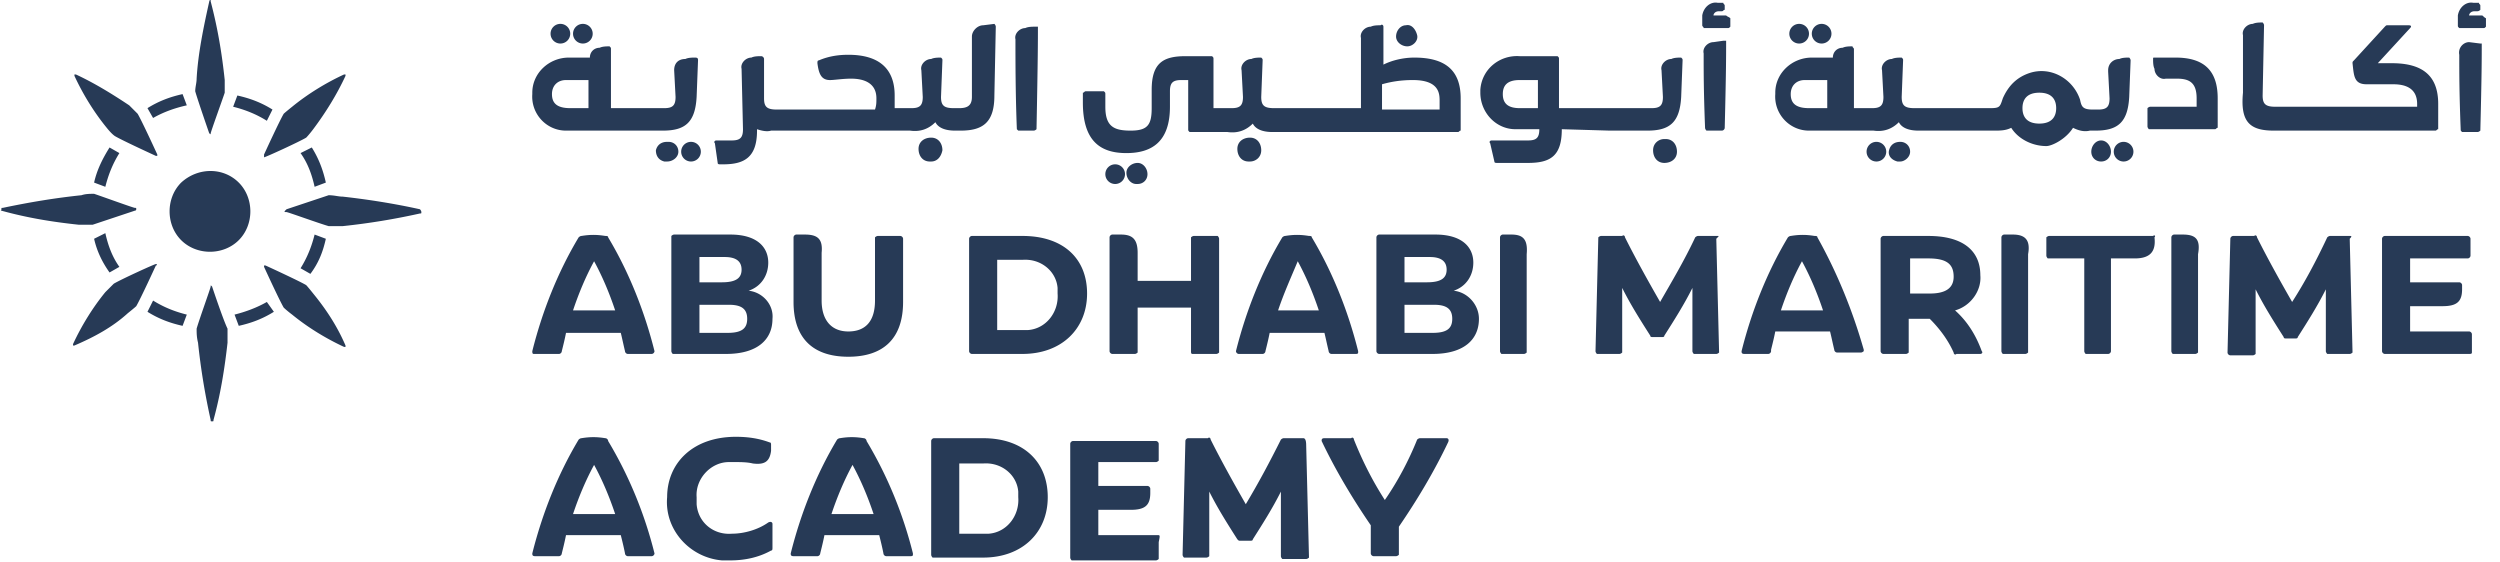 <svg width="178" height="40" fill="none" xmlns="http://www.w3.org/2000/svg"><path d="M14.9 9.5s0 .1 0 0c.2.1.1.1.1 0s.8-2.3 1-2.9v-.9c-.2-1.9-.5-3.7-1-5.6V0s-.1 0-.1.1c-.4 1.8-.8 3.7-.9 5.5 0 .3-.1.6-.1.9.2.7 1 3 1 3ZM12.9 13c-1.1 1.1-1.1 3 0 4.1 1.1 1.1 3 1.1 4.1 0 1.1-1.1 1.1-3 0-4.1-1.1-1.1-2.9-1.1-4.1 0ZM13.3 7.5l-.3-.8c-.9.2-1.7.5-2.5 1l.4.7c.7-.4 1.5-.7 2.4-.9ZM19.4 7.8c-.8-.5-1.6-.8-2.5-1l-.3.8c.8.2 1.6.5 2.4 1l.4-.8ZM10.5 22.2c.8.5 1.6.8 2.5 1l.3-.8c-.8-.2-1.6-.5-2.4-1l-.4.8ZM16.7 22.4l.3.8c.9-.2 1.7-.5 2.5-1l-.5-.7c-.7.4-1.5.7-2.3.9ZM7.8 19.4l.7-.4c-.5-.7-.8-1.5-1-2.4l-.8.4c.2.9.6 1.7 1.1 2.4ZM6.7 13l.8.3c.2-.8.5-1.6 1-2.4l-.7-.4c-.5.8-.9 1.6-1.1 2.5ZM23.2 17l-.8-.3c-.2.8-.5 1.6-1 2.4l.7.4c.6-.8.9-1.6 1.1-2.5ZM21.4 10.9c.5.7.8 1.5 1 2.4l.8-.3c-.2-.9-.5-1.7-1-2.5l-.8.4ZM15.1 20.4c-.1-.1-.1-.1-.1 0s-.8 2.3-1 3c0 .3 0 .6.1 1 .2 1.9.5 3.7.9 5.5 0 .1 0 .1.1.1s.1 0 .1-.1c.5-1.8.8-3.7 1-5.5v-1c-.3-.6-1.1-3-1.1-3ZM6.6 16l3-1s.1 0 .1-.1 0-.1-.1-.1-2.3-.8-2.9-1c-.3 0-.6 0-.9.1-1.9.2-3.7.5-5.6.9-.1 0-.1 0-.1.1s-.1.1 0 .1c1.8.5 3.6.8 5.5 1h1ZM29.9 14.9c-1.8-.4-3.7-.7-5.5-.9-.3 0-.6-.1-1-.1l-3 1-.1.1c-.1.1 0 .1.1.1s2.3.8 3 1h1c1.9-.2 3.7-.5 5.5-.9.1 0 .1 0 .1-.1s-.1-.2-.1-.2ZM7.6 9.1c.4.5.6.6.6.6.5.3 2.9 1.4 2.9 1.4h.1V11s-1.1-2.4-1.4-2.9l-.6-.6C8 6.7 6.7 5.9 5.4 5.3h-.1v.1C5.9 6.7 6.7 8 7.6 9.1ZM22.3 20.9c-.4-.5-.5-.6-.5-.6-.5-.3-2.9-1.4-2.9-1.4h-.1v.1s1.1 2.4 1.4 2.9c0 0 .2.2.6.5 1.1.9 2.4 1.7 3.7 2.3h.1v-.1c-.6-1.4-1.4-2.6-2.3-3.7ZM11.1 18.8c-.1 0-2.5 1.1-3 1.4l-.6.6c-.9 1.1-1.7 2.4-2.3 3.7v.1h.1c1.4-.6 2.7-1.3 3.8-2.3.5-.4.6-.5.6-.5.3-.5 1.4-2.9 1.4-2.9.1 0 .1-.1 0-.1.1 0 .1 0 0 0ZM18.8 11.2s.1 0 0 0c.1 0 2.5-1.1 3-1.4 0 0 .2-.2.5-.6.9-1.2 1.7-2.5 2.3-3.8v-.1h-.1c-1.3.6-2.6 1.4-3.7 2.3-.5.4-.6.5-.6.5-.3.5-1.4 2.9-1.4 2.9v.2c0-.1 0-.1 0 0ZM43.3 16.9c0-.1-.1-.1-.2-.1-.6-.1-1.1-.1-1.7 0-.1 0-.2.1-.2.1-1.5 2.5-2.6 5.3-3.3 8.1 0 .1 0 .2.1.2h1.8c.1 0 .2-.1.2-.2.1-.4.2-.8.3-1.3h3.9c.1.4.2.9.3 1.3 0 .1.1.2.2.2h1.7c.1 0 .2-.1.2-.2-.7-2.8-1.8-5.6-3.3-8.1Zm-2.5 5.2c.4-1.2.9-2.4 1.5-3.5.6 1.1 1.1 2.3 1.5 3.5h-3ZM53.3 20.7c.9-.3 1.4-1.1 1.4-2 0-1.1-.8-2-2.7-2h-4c-.1 0-.2.1-.2.1V25c0 .1.1.2.1.2h3.8c2.2 0 3.3-1 3.3-2.5.1-1-.7-1.9-1.7-2Zm-3.5-2.4h1.8c.8 0 1.2.3 1.2.9 0 .6-.4.9-1.4.9h-1.6v-1.8Zm2 5.4h-2v-2h2.1c.9 0 1.3.3 1.3 1s-.4 1-1.4 1ZM57.3 16.7h-.6c-.1 0-.2.1-.2.2v4.6c0 2.6 1.4 3.9 3.9 3.9s3.9-1.3 3.9-3.9V17c0-.1-.1-.2-.2-.2h-1.6c-.1 0-.2.1-.2.1v4.5c0 1.5-.7 2.2-1.9 2.2s-1.9-.8-1.9-2.2V18c.1-1-.3-1.3-1.2-1.3ZM72.8 16.8h-3.6c-.1 0-.2.1-.2.2v8c0 .1.1.2.2.2h3.6c2.8 0 4.6-1.8 4.6-4.3s-1.7-4.1-4.6-4.1Zm0 6.7H71v-5h1.8c1.3-.1 2.4.8 2.5 2v.4c.1 1.3-.8 2.5-2.1 2.6h-.4ZM85 25.2h1.6c.1 0 .2-.1.2-.1V17c0-.1-.1-.2-.1-.2H85c-.1 0-.2.1-.2.1V20H81v-2c0-1-.4-1.3-1.2-1.3h-.6c-.1 0-.2.1-.2.2V25c0 .1.1.2.2.2h1.6c.1 0 .2-.1.2-.1v-3.2h3.8V25c0 .1 0 .2.1.2h.1ZM88.2 25.2h1.7c.1 0 .2-.1.2-.2.1-.4.2-.8.3-1.3h3.9c.1.4.2.9.3 1.3 0 .1.1.2.2.2h1.7c.1 0 .2 0 .2-.1V25c-.7-2.8-1.8-5.6-3.3-8.1 0-.1-.1-.1-.2-.1-.6-.1-1.1-.1-1.7 0-.1 0-.2.1-.2.1-1.5 2.5-2.6 5.3-3.3 8.1 0 .1.1.2.2.2Zm4.2-6.6c.6 1.1 1.1 2.3 1.5 3.5H91c.4-1.2.9-2.3 1.4-3.5ZM103.5 20.7c.9-.3 1.4-1.1 1.4-2 0-1.1-.8-2-2.7-2h-4c-.1 0-.2.1-.2.2V25c0 .1.1.2.2.2h3.8c2.2 0 3.3-1 3.3-2.5 0-1-.8-1.9-1.8-2Zm-3.5-2.4h1.8c.8 0 1.2.3 1.2.9 0 .6-.4.9-1.4.9H100v-1.8Zm2 5.4h-2v-2h2.1c.9 0 1.3.3 1.3 1s-.4 1-1.4 1ZM107.6 16.7h-.6c-.1 0-.2.1-.2.2V25c0 .1.1.2.1.2h1.6c.1 0 .2-.1.2-.1v-7c.1-1.1-.3-1.4-1.1-1.4ZM122.3 16.8h-1.4c-.1 0-.2.1-.2.1-.8 1.7-1.7 3.2-2.5 4.6-.8-1.4-1.7-3-2.5-4.6 0-.1-.1-.2-.2-.1H114c-.1 0-.2.1-.2.1l-.2 8.1c0 .1.1.2.1.2h1.6c.1 0 .2-.1.2-.1v-4.6c.6 1.2 1.3 2.3 2 3.4 0 .1.1.1.2.1h.6c.1 0 .2 0 .2-.1.7-1.1 1.4-2.2 2-3.4V25c0 .1.1.2.1.2h1.6c.1 0 .2-.1.2-.1l-.2-8.1c.2-.2.2-.2.1-.2ZM129.4 16.9c0-.1-.1-.1-.2-.1-.6-.1-1.1-.1-1.7 0-.1 0-.2.1-.2.1-1.5 2.5-2.6 5.3-3.3 8.1 0 .1 0 .2.2.2h1.7c.1 0 .2-.1.2-.2v-.1c.1-.4.2-.8.3-1.3h3.9c.1.4.2.9.3 1.3 0 .1.1.2.2.2h1.7c.1 0 .2-.1.2-.1v-.1c-.8-2.8-1.9-5.5-3.3-8Zm-2.6 5.2c.4-1.2.9-2.4 1.5-3.5.6 1.1 1.1 2.3 1.5 3.5h-3ZM139.2 22.1c1.1-.3 1.9-1.4 1.8-2.5 0-1.8-1.3-2.8-3.7-2.8h-3.2c-.1 0-.2.1-.2.2v8c0 .1.1.2.2.2h1.6c.1 0 .2-.1.2-.1v-2.4h1.5c.7.7 1.3 1.5 1.7 2.4 0 .1.1.2.2.1h1.7c.1 0 .2-.1.1-.2-.4-1.1-1-2.1-1.9-2.9Zm-1.8-1.2H136v-2.5h1.3c1.3 0 1.8.4 1.8 1.3s-.7 1.2-1.7 1.2ZM143.3 16.7h-.6c-.1 0-.2.1-.2.2V25c0 .1.1.2.1.2h1.6c.1 0 .2-.1.2-.1v-7c.2-1.1-.3-1.4-1.1-1.4ZM153.3 16.8h-7.4c-.1 0-.2.1-.2.1v1.3c0 .1.1.2.1.2h2.6V25c0 .1.1.2.1.2h1.6c.1 0 .2-.1.2-.2v-6.6h1.7c1.2 0 1.5-.6 1.4-1.5.1-.1 0-.2-.1-.1 0-.1 0-.1 0 0ZM155.4 16.7h-.6c-.1 0-.2.1-.2.2V25c0 .1.1.2.1.2h1.6c.1 0 .2-.1.2-.1v-7c.2-1.1-.2-1.4-1.1-1.4ZM167.3 16.8h-1.4c-.1 0-.2.1-.2.1-.8 1.7-1.6 3.2-2.5 4.6-.8-1.4-1.7-3-2.5-4.6 0-.1-.1-.2-.2-.1H159c-.1 0-.2.1-.2.2l-.2 8.1c0 .1.1.2.2.2h1.6c.1 0 .2-.1.2-.1v-4.6c.6 1.2 1.3 2.3 2 3.4 0 .1.1.1.2.1h.6c.1 0 .2 0 .2-.1.7-1.1 1.4-2.2 2-3.4V25c0 .1.1.2.1.2h1.6c.1 0 .2-.1.2-.1l-.2-8.1c.2-.2.1-.2 0-.2ZM175.8 23.6h-4.2v-1.8h2.3c1 0 1.4-.3 1.4-1.2v-.3c0-.1-.1-.2-.2-.2h-3.5v-1.7h4.1c.1 0 .2-.1.2-.2V17c0-.1-.1-.2-.2-.2h-5.9c-.1 0-.2.1-.2.2v8c0 .1.1.2.2.2h6c.1 0 .2 0 .2-.1v-1.3c0-.1-.1-.2-.2-.2ZM43.3 31.4c0-.1-.1-.2-.2-.2-.6-.1-1.1-.1-1.7 0-.1 0-.2.1-.2.1-1.5 2.5-2.6 5.3-3.3 8.1 0 .1 0 .2.2.2h1.7c.1 0 .2-.1.2-.2.1-.4.2-.8.3-1.3h3.9c.1.4.2.8.3 1.3 0 .1.1.2.2.2h1.7c.1 0 .2-.1.2-.2-.7-2.8-1.8-5.5-3.3-8Zm-2.5 5.2c.4-1.2.9-2.4 1.5-3.5.6 1.1 1.1 2.3 1.5 3.5h-3ZM54.7 37.2c-.7.5-1.7.8-2.6.8-1.3.1-2.4-.8-2.5-2.1v-.5c-.1-1.3 1-2.5 2.3-2.5h.4c.4 0 .9 0 1.3.1.8.1 1.2-.1 1.3-.9v-.4c0-.1 0-.2-.1-.2-.8-.3-1.6-.4-2.4-.4-3.1 0-4.9 1.9-4.9 4.3-.2 2.3 1.6 4.3 3.9 4.5h.6c1 0 2-.2 2.9-.7.1 0 .1-.1.1-.2v-1.7c0-.1-.1-.2-.3-.1ZM61.7 31.4c0-.1-.1-.2-.2-.2-.6-.1-1.1-.1-1.7 0-.1 0-.2.1-.2.1-1.5 2.5-2.6 5.3-3.3 8.1 0 .1 0 .2.2.2h1.7c.1 0 .2-.1.2-.2.1-.4.2-.8.3-1.3h3.9c.1.4.2.8.3 1.3 0 .1.1.2.2.2h1.7c.1 0 .2 0 .2-.1v-.1c-.7-2.8-1.8-5.5-3.3-8Zm-2.5 5.2c.4-1.2.9-2.4 1.5-3.5.6 1.1 1.1 2.3 1.5 3.5h-3ZM70 31.2h-3.5c-.1 0-.2.1-.2.2v8.1c0 .1.1.2.1.2H70c2.8 0 4.6-1.8 4.6-4.3s-1.7-4.2-4.6-4.2Zm0 6.8h-1.7v-5H70c1.3-.1 2.4.8 2.5 2v.4c.1 1.3-.8 2.5-2.1 2.6H70ZM82.4 38.1h-4.2v-1.8h2.3c1 0 1.4-.3 1.4-1.2v-.3c0-.1-.1-.2-.2-.2h-3.5v-1.7h4.1c.1 0 .2-.1.2-.1v-1.2c0-.1-.1-.2-.2-.2h-5.9c-.1 0-.2.1-.2.2v8.1c0 .1.1.2.1.2h6c.1 0 .2-.1.2-.1v-1.2c.1-.5.1-.5-.1-.5.1-.1.1-.1 0 0ZM92.8 31.2h-1.4c-.1 0-.2.1-.2.1-.8 1.6-1.6 3.1-2.5 4.6-.8-1.4-1.7-3-2.5-4.6 0-.1-.1-.2-.2-.1h-1.4c-.1 0-.2.1-.2.2l-.2 8.1c0 .1.1.2.1.2h1.6c.1 0 .2-.1.2-.1V35c.6 1.2 1.3 2.3 2 3.4.1.1.1.1.2.1h.7c.1 0 .2 0 .2-.1.7-1.1 1.4-2.2 2-3.4v4.6c0 .1.1.2.1.2H93c.1 0 .2-.1.2-.1l-.2-8c0-.4-.1-.5-.2-.5ZM103 31.2h-1.9c-.1 0-.2.1-.2.1-.6 1.5-1.4 3-2.3 4.3-.9-1.4-1.6-2.8-2.2-4.3 0-.1-.1-.2-.2-.1h-1.9c-.2 0-.2.1-.2.2 1 2.1 2.2 4.1 3.5 6v2c0 .1.1.2.2.2h1.6c.1 0 .2-.1.2-.1v-2c1.3-1.9 2.5-3.9 3.5-6 .1-.2 0-.3-.1-.3ZM39.9 3.1a.7.7 0 1 0 0-1.4.7.7 0 0 0 0 1.4ZM40.4 9.3h6.8c1.6 0 2.3-.6 2.4-2.4l.1-2.6c0-.1 0-.2-.2-.2s-.5 0-.7.1c-.5 0-.8.3-.8.8l.1 1.9c0 .6-.2.8-.8.8h-3.8V3.5c0-.1 0-.1-.1-.2-.2 0-.5 0-.7.1-.4 0-.7.3-.7.7h-1.5c-1.4 0-2.6 1.1-2.6 2.5v.1c-.1 1.4 1 2.6 2.4 2.6h.1Zm0-3.6h1.5v2h-1.3c-1 0-1.3-.4-1.3-1s.4-1 1-1h.1ZM41.5 3.1a.7.7 0 1 0 0-1.4.7.7 0 0 0 0 1.4ZM49.2 11.5a.7.7 0 1 0 0-1.4.7.7 0 0 0 0 1.4ZM48.3 10.8c0-.4-.3-.7-.7-.7h-.1c-.4 0-.7.2-.8.6 0 .4.2.7.6.8h.2c.4 0 .8-.3.8-.7ZM51.1 11.6c0 .1.1.1.2.1h.2c1.5 0 2.4-.5 2.4-2.4v-.1c.3.1.7.2 1 .1h9.9c.7.1 1.3-.1 1.8-.6.2.4.7.6 1.4.6h.4c1.6 0 2.4-.6 2.4-2.5l.1-4.9c0-.1-.1-.2-.1-.2l-.8.1c-.4 0-.8.4-.8.8v4.3c0 .6-.3.8-.9.8h-.4c-.7 0-.9-.2-.9-.8l.1-2.6c0-.1 0-.1-.1-.2-.2 0-.5 0-.7.1-.4 0-.8.4-.7.8l.1 1.9c0 .6-.2.8-.8.8h-1.2v-.9c0-1.9-1.1-2.9-3.3-2.9-.7 0-1.4.1-2.1.4-.1 0-.1.1-.1.2.1.8.3 1.2.9 1.2.3 0 .9-.1 1.5-.1.9 0 1.8.3 1.8 1.4 0 .3 0 .5-.1.8h-7c-.7 0-.9-.2-.9-.8V4.2c0-.1-.1-.2-.2-.2-.2 0-.5 0-.7.1-.4 0-.8.4-.7.8l.1 4.3c0 .6-.2.8-.8.8H51c-.1 0-.2.1-.1.2l.2 1.4ZM67.1 10.7c0-.5-.3-.9-.8-.9s-.9.3-.9.8.3.9.8.9h.1c.4 0 .7-.3.8-.8 0 .1 0 .1 0 0ZM72.5 9.3h1.1c.1 0 .2-.1.2-.1.1-5.2.1-6.3.1-7.3h-.2c-.2 0-.5 0-.7.1-.4 0-.8.4-.7.8 0 1.5 0 3.9.1 6.4l.1.1ZM80.2 10.9c1.8 0 3.1-.8 3.1-3.3V6.5c0-.6.2-.8.8-.8h.5v3.5c0 .1 0 .1.1.2h2.7c.7.1 1.3-.1 1.8-.6.2.4.7.6 1.4.6h13.2c.1 0 .1-.1.2-.1V7c0-2-1.1-2.9-3.3-2.9-.8 0-1.6.2-2.2.5V1.9c0-.1-.1-.2-.2-.1-.2 0-.5 0-.7.1-.4 0-.8.4-.7.8v5h-6.2c-.7 0-.9-.2-.9-.8l.1-2.6c0-.1 0-.1-.1-.2-.2 0-.5 0-.7.1-.4 0-.8.4-.7.8l.1 1.9c0 .6-.2.8-.8.8h-1.3V4.2c0-.1 0-.1-.1-.2h-1.9c-1.6 0-2.4.5-2.4 2.4v1.3c0 1.2-.3 1.6-1.5 1.6s-1.8-.3-1.8-1.7v-.9c0-.1 0-.1-.1-.2h-1.3c-.1 0-.1.1-.2.1v.7c0 2.7 1.2 3.6 3.1 3.6ZM98.4 6c.7-.2 1.4-.3 2.2-.3 1.9 0 1.9 1 1.9 1.5v.6h-4.1V6ZM81.7 12.4c0-.4-.3-.8-.7-.8-.4 0-.8.3-.8.7 0 .4.3.8.7.8h.1c.4 0 .7-.3.7-.7ZM79.4 13.1a.7.7 0 1 0 0-1.4.7.7 0 0 0 0 1.4Z" fill="#273A56"/><path d="M89.8 10.7c0-.5-.3-.9-.8-.9s-.9.3-.9.8.3.9.8.9h.1c.4 0 .8-.3.8-.8 0 .1 0 .1 0 0ZM100.2 3.3c.4 0 .8-.4.7-.8-.1-.4-.4-.8-.8-.7-.4 0-.7.4-.7.8s.4.7.8.7ZM114.6 9.3h2.7c1.6 0 2.3-.6 2.4-2.4l.1-2.6c0-.1 0-.1-.1-.2-.2 0-.5 0-.7.1-.4 0-.8.4-.7.8l.1 1.9c0 .6-.2.8-.8.8H111V4.2c0-.1 0-.1-.1-.2h-2.7c-1.4-.1-2.7.9-2.8 2.4v.2c0 1.4 1.1 2.6 2.5 2.6h1.7c0 .6-.2.8-.8.8h-2.6c-.1 0-.2.1-.1.2l.3 1.3c0 .1.1.1.2.1h2.2c1.6 0 2.4-.5 2.4-2.4l3.4.1Zm-5.1-1.6h-1.3c-.9 0-1.2-.4-1.2-1s.3-1 1.2-1h1.3v2ZM117.7 10.7c0 .5.3.9.8.9s.9-.3.9-.8-.3-.9-.8-.9h-.1c-.4 0-.8.3-.8.8ZM122 3c-.4 0-.8.4-.7.8 0 1.4 0 2.7.1 5.3 0 .1.1.2.1.2h1.1c.1 0 .2-.1.2-.2.1-4 .1-5.1.1-6.2h-.2l-.7.1ZM122.9 1.1h-.9c0-.1.1-.3.4-.3h.2c.1 0 .1-.1.2-.1V.4c0-.1-.1-.1-.1-.2h-.4c-.5-.1-1 .3-1.1.9v.7c0 .1.1.1.1.2h1.7c.1 0 .1 0 .2-.1v-.6c-.1-.1-.2-.1-.3-.2 0 0 .1 0 0 0ZM129.7 3.1a.7.7 0 1 0 0-1.4.7.7 0 0 0 0 1.4ZM128.1 3.1a.7.7 0 1 0 0-1.4.7.7 0 0 0 0 1.4ZM136 10.8c0-.4-.3-.7-.7-.7-.4 0-.7.2-.8.6-.1.4.2.7.6.8h.2c.3 0 .7-.3.7-.7ZM133.6 11.5a.7.7 0 1 0 0-1.4.7.7 0 0 0 0 1.4ZM147.6 9.1c.4.2.8.3 1.2.2h.4c1.6 0 2.3-.6 2.4-2.4l.1-2.6c0-.1-.1-.2-.1-.2-.2 0-.5 0-.7.1-.4 0-.8.3-.8.8v.1l.1 1.9c0 .6-.2.8-.8.8h-.4c-.7 0-.8-.2-.9-.7-.5-1.5-2.1-2.4-3.6-1.9-.9.3-1.5.9-1.9 1.8-.2.6-.2.7-.9.7h-5.4c-.7 0-.9-.2-.9-.8l.1-2.6c0-.1 0-.1-.1-.2-.2 0-.5 0-.7.1-.4 0-.8.4-.7.8l.1 1.9c0 .6-.2.8-.8.8H132V3.5c0-.1-.1-.1-.1-.2-.2 0-.5 0-.7.1-.4 0-.7.3-.7.7H129c-1.4 0-2.6 1.1-2.6 2.5v.1c-.1 1.4 1 2.6 2.4 2.6h4.6c.7.1 1.3-.1 1.8-.6.2.4.7.6 1.4.6h5.4c.4 0 .8 0 1.2-.2.5.8 1.5 1.3 2.5 1.3.4 0 1.4-.5 1.9-1.3Zm-18.8-1.4c-1 0-1.3-.4-1.3-1s.4-1 1-1h1.6v2h-1.3Zm16.4 1.1c-.9 0-1.2-.5-1.2-1.1 0-.6.3-1.1 1.2-1.1.9 0 1.2.5 1.2 1.1 0 .6-.3 1.1-1.2 1.1ZM148.9 10.8c0 .4.3.7.7.7.4 0 .7-.3.7-.7 0-.4-.3-.8-.7-.8-.4 0-.7.4-.7.8ZM151.2 11.5a.7.7 0 1 0 0-1.4.7.7 0 0 0 0 1.4ZM154.9 4.1h-1.5c-.1 0-.1 0-.1.1 0 .2 0 .5.1.7 0 .4.4.8.8.7h.8c.9 0 1.4.3 1.4 1.4v.6h-3.3c-.1 0-.2.1-.2.1V9c0 .1.1.2.1.2h4.7c.1 0 .1-.1.2-.1V7c0-2-1-2.9-3-2.9ZM161.9 9.3h11.5c.1 0 .1-.1.2-.1V7.4c0-2-1.1-2.9-3.3-2.9h-1l2.3-2.5c.1-.1.1-.2-.1-.2H170c-.1 0-.1 0-.2.1l-2.2 2.4c-.1.1-.1.1-.1.2.1.9.1 1.5 1 1.5h1.9c.9 0 1.7.3 1.7 1.4v.2H162c-.7 0-.9-.2-.9-.8l.1-5c0-.1-.1-.2-.1-.2-.2 0-.5 0-.7.1-.4 0-.8.4-.7.8v4.1c-.2 2.1.5 2.7 2.2 2.7ZM175.8 3c-.4 0-.8.4-.7.9 0 1.4 0 2.7.1 5.3 0 .1 0 .1.1.2h1.1c.1 0 .2-.1.2-.1.1-4 .1-5.1.1-6.2h-.1l-.8-.1ZM176.7 1.1h-.9c0-.1.1-.3.4-.3h.2c.1 0 .2-.1.2-.1V.4c0-.1-.1-.1-.1-.2h-.4c-.5-.1-1 .3-1.1.9v.7c0 .1 0 .1.1.2h1.7c.1 0 .1 0 .2-.1v-.6c-.2-.1-.2-.2-.3-.2Z" fill="#273A56"/></svg>

